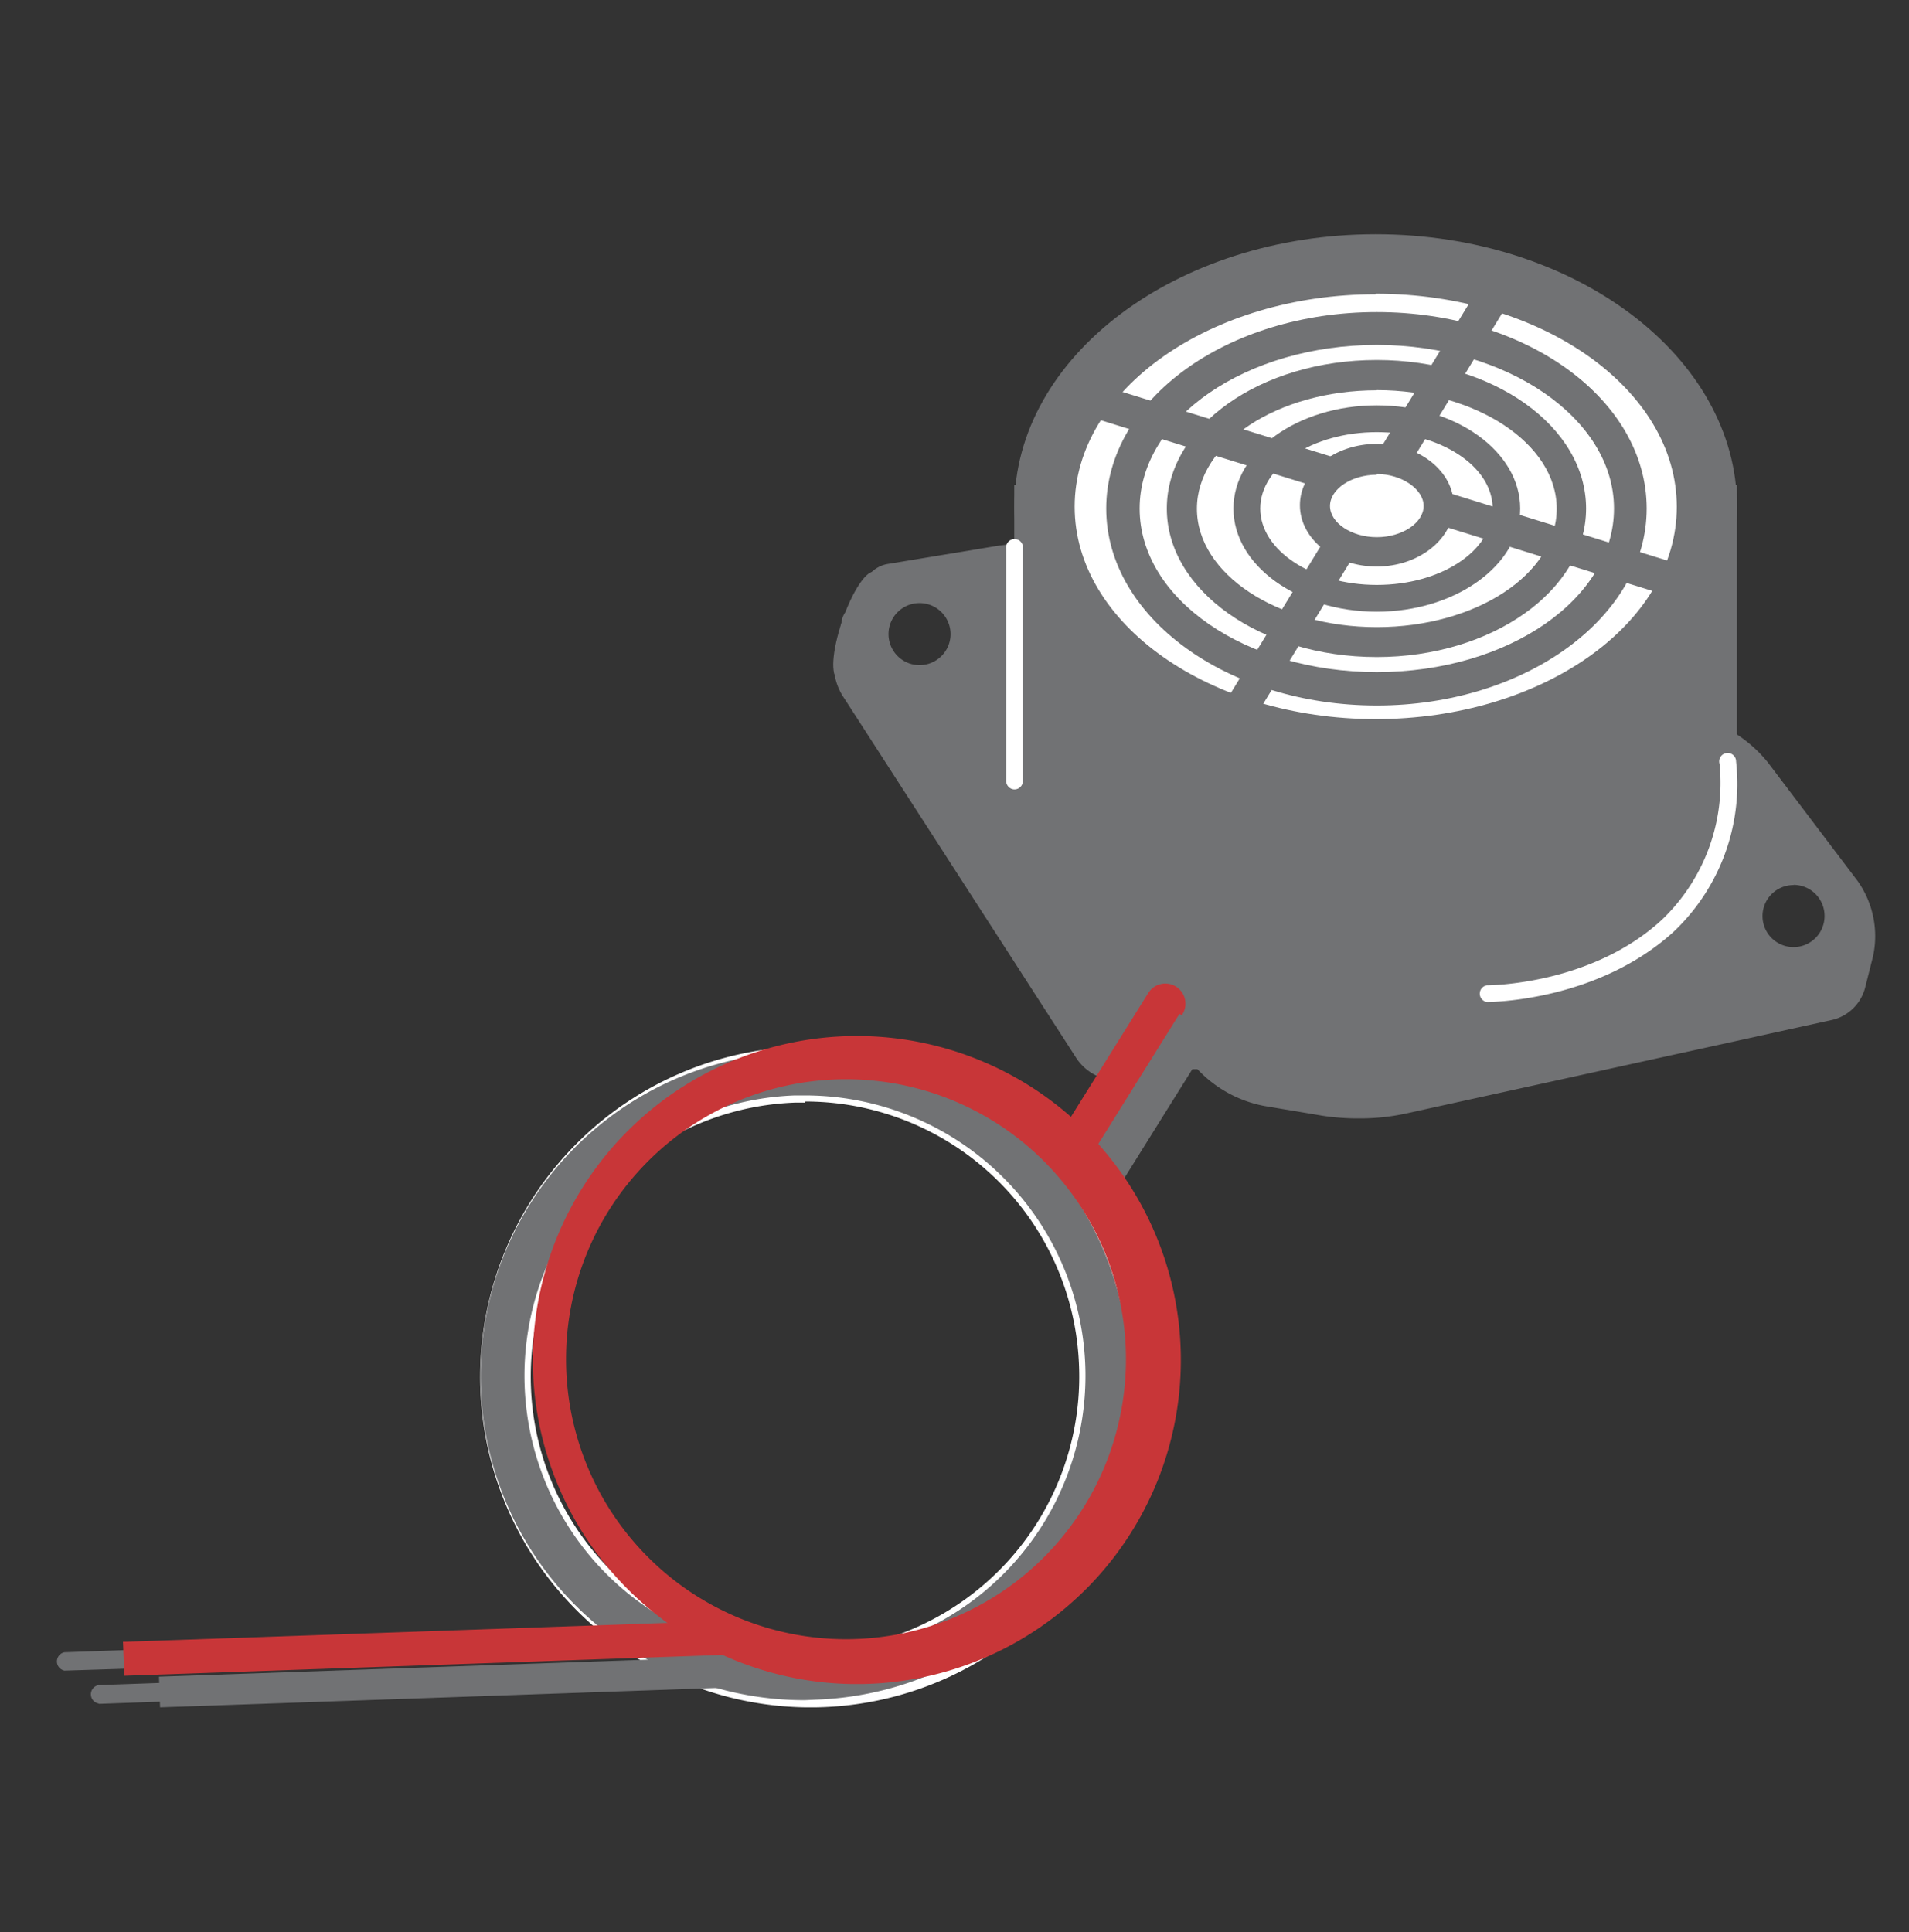 <svg data-name="Layer 1" xmlns="http://www.w3.org/2000/svg" viewBox="0 0 103.99 105.25" fill="#717274"><rect x="0" y="0" width="103.99" height="105.25" fill="#333333" stroke="none"/><title>panel_devices-buzzers</title><path d="M99.66 49.89a2 2 0 1 1-2-2 2 2 0 0 1 2 2m-47.6-15.34a2 2 0 1 1-2-2 2 2 0 0 1 2 2M101 48.19l-4.85-6.42a7.09 7.09 0 0 0-3.43-2.32l-34-9.18a11.45 11.45 0 0 0-4.27-.22l-6.05 1a1.41 1.41 0 0 0-1 .79l-.45 1.06a2.52 2.52 0 0 0-.11.35c-.26 0-.56.13-.67.67l-.38 1.82a2.92 2.92 0 0 0 .37 2l12.78 19.77a2.51 2.51 0 0 0 1.68 1l2.18.24s1.09.12.56-.84h2A6.5 6.5 0 0 0 68.94 60l3.22.55a12.8 12.8 0 0 0 4.29-.1l23.32-5.09a2.17 2.17 0 0 0 1.56-1.51l.44-1.74a5 5 0 0 0-.79-3.87"/><path d="M74.07 60.92a12.69 12.69 0 0 1-2-.14l-3.22-.54a6.7 6.7 0 0 1-3.62-2h-1.52a.67.67 0 0 1-.08.53 1 1 0 0 1-.91.31l-2.18-.24a2.77 2.77 0 0 1-1.88-1.16L45.88 37.87a3.18 3.18 0 0 1-.41-2.19l.38-1.82a1 1 0 0 1 .72-.86 2.16 2.16 0 0 1 .07-.21l.45-1.06a1.68 1.68 0 0 1 1.21-1l6.05-1a11.61 11.61 0 0 1 4.38.22l34 9.18a7.3 7.3 0 0 1 3.58 2.41L101.2 48a5.2 5.2 0 0 1 .83 4.1l-.44 1.74a2.43 2.43 0 0 1-1.76 1.71l-23.32 5.12a11.64 11.64 0 0 1-2.44.25zm-8.55-3.28l.08.1a6.27 6.27 0 0 0 3.38 2l3.22.54a12.61 12.61 0 0 0 4.19-.1L99.71 55a1.87 1.87 0 0 0 1.35-1.31l.44-1.69a4.73 4.73 0 0 0-.74-3.64l-4.85-6.42a6.87 6.87 0 0 0-3.28-2.22l-34-9.18a11.2 11.2 0 0 0-4.15-.21l-6.05 1a1.12 1.12 0 0 0-.8.63L47.14 33a2.41 2.41 0 0 0-.09.31v.21h-.22c-.08 0-.31 0-.4.45L46 35.79a2.67 2.67 0 0 0 .33 1.78l12.84 19.79a2.25 2.25 0 0 0 1.48.92l2.18.24c.15 0 .35 0 .39-.08s0-.14-.1-.36l-.22-.39zm32.18-5.5a2.24 2.24 0 1 1 2.24-2.24 2.24 2.24 0 0 1-2.24 2.23zm0-3.93a1.69 1.69 0 1 0 1.69 1.69 1.69 1.69 0 0 0-1.69-1.7zM50.09 36.78a2.24 2.24 0 1 1 2.24-2.24 2.24 2.24 0 0 1-2.24 2.24zm0-3.93a1.69 1.69 0 1 0 1.69 1.69 1.69 1.69 0 0 0-1.69-1.69z"/><path fill="none" d="M3 12.76h99.14V93H3z"/><path d="M55.62 26.79h38.64v18.74H55.62z"/><path d="M94.62 45.9H55.25V26.42h39.37zM56 45.17h37.89v-18H56zM3.51 91a.51.51 0 0 1 0-1l5.36-.19a.5.5 0 0 1 .53.49.51.51 0 0 1-.49.53L3.53 91z"/><path d="M74.94 40.82c9.95 0 18-5.93 18-13.21s-8.09-13.21-18-13.21-18 5.93-18 13.21 8.09 13.21 18 13.21" fill="#fff"/><path d="M74.94 42.46c-10.85 0-19.68-6.66-19.68-14.85s8.83-14.85 19.68-14.85 19.68 6.66 19.68 14.85-8.83 14.85-19.68 14.85zm0-26.43c-9 0-16.4 5.19-16.4 11.57s7.36 11.57 16.4 11.57 16.4-5.17 16.4-11.56S84 16 74.94 16z"/><path d="M75 38.43c-8.13 0-14.74-4.81-14.74-10.73S66.83 17 75 17s14.7 4.78 14.7 10.7S83.09 38.43 75 38.43zm0-19.64c-7.12 0-12.92 4-12.92 8.91s5.75 8.91 12.92 8.91 12.92-4 12.92-8.91-5.84-8.91-12.92-8.91z"/><path d="M75 35.79c-6.31 0-11.44-3.63-11.44-8.09s5.09-8.09 11.44-8.09 11.4 3.63 11.4 8.09-5.14 8.09-11.4 8.09zm0-14.53c-5.4 0-9.8 2.89-9.8 6.45s4.4 6.45 9.8 6.45 9.8-2.89 9.8-6.45-4.44-6.46-9.8-6.46z"/><path d="M75 33.32c-4.31 0-7.81-2.52-7.81-5.62s3.5-5.62 7.81-5.62 7.81 2.52 7.81 5.62-3.55 5.62-7.81 5.62zm0-9.78c-3.5 0-6.35 1.87-6.35 4.16s2.85 4.16 6.35 4.16 6.31-1.86 6.31-4.16-2.85-4.16-6.31-4.16z"/><path fill="none" d="M3 12.76h99.14V93H3z"/><path d="M58.284 22.372l.538-1.739L91.81 30.84l-.538 1.738z"/><path d="M66.159 39.199l14.336-23.435 1.547.947-14.336 23.434z"/><path d="M75 30c1.86 0 3.37-1.13 3.37-2.52S76.82 25 75 25s-3.37 1.13-3.37 2.52S73.1 30 75 30" fill="#fff"/><path d="M75 30.86c-2.31 0-4.19-1.5-4.19-3.34s1.88-3.34 4.19-3.34 4.19 1.5 4.19 3.34-1.92 3.34-4.19 3.34zm0-5c-1.38 0-2.55.78-2.55 1.7s1.17 1.7 2.55 1.7 2.55-.78 2.55-1.7-1.21-1.74-2.55-1.74z"/><path fill="none" d="M3 12.76h99.14V93H3z"/><path d="M57.56 65.24a1.09 1.09 0 0 1-.93-1.67l5.92-9.48a1.09 1.09 0 0 1 1.86 1.16l-5.92 9.48a1.09 1.09 0 0 1-.93.51z" fill="#c83638"/><path d="M58.336 64.702l5.914-9.476 1.858 1.16-5.915 9.475z"/><path d="M43.84 93a18 18 0 1 1 .63 0zm0-32.94h-.54a14.94 14.94 0 1 0 15.48 14.38A14.93 14.93 0 0 0 43.86 60z" fill="#fff"/><path d="M43.84 92.61a17.65 17.65 0 0 1-.61-35.29 17.65 17.65 0 0 1 18.26 17 17.67 17.67 0 0 1-17 18.26zm0-32.94h-.55a15.28 15.28 0 1 0 15.83 14.75 15.28 15.28 0 0 0-15.26-14.75z"/><path fill="none" d="M3 12.76h99.14V93H3z"/><path fill="#c83638" d="M6.81 89.518L40 88.358l.058 1.67-33.19 1.159z"/><path d="M6.77 91.28l-.07-1.85h.1l33.28-1.16.06 1.85h-.09zm.12-1.67l.05 1.48 33-1.15-.05-1.48z" fill="#c83638"/><path d="M8.662 91.332l33.19-1.159.058 1.67L8.72 93z"/><path d="M5.36 92.79a.51.51 0 0 1 0-1l5.36-.19a.48.48 0 0 1 .53.49.51.51 0 0 1-.49.53l-5.36.19z"/><path d="M46.36 91.73a17.65 17.65 0 1 1 .63 0zm0-32.94h-.55a15.25 15.25 0 1 0 .55 0z" fill="#c83638"/><path d="M46.36 91a16.93 16.93 0 1 1 .64 0zm0-32.94h-.57a16 16 0 1 0 .57 0z" fill="#c83638"/><path fill="none" d="M3 12.76h99.14V93H3z"/><path d="M45.67 37c.43.15 1.24-1 1.79-2.65s.65-3 .22-3.19-1.24 1-1.8 2.65-.65 3-.22 3.19"/><path d="M81 54.58a.46.46 0 0 1 0-.91c.06 0 5.67 0 9.53-3.57a10.31 10.31 0 0 0 3.14-8.49.46.46 0 1 1 .9-.13 11.08 11.08 0 0 1-3.42 9.29C87 54.54 81.21 54.58 81 54.58z" fill="#fff"/><path fill="none" d="M3 12.76h99.14V93H3z"/><path d="M55.27 43a.46.46 0 0 1-.46-.46V29.89a.46.46 0 1 1 .91 0v12.66a.46.46 0 0 1-.45.45z" fill="#fff"/></svg>